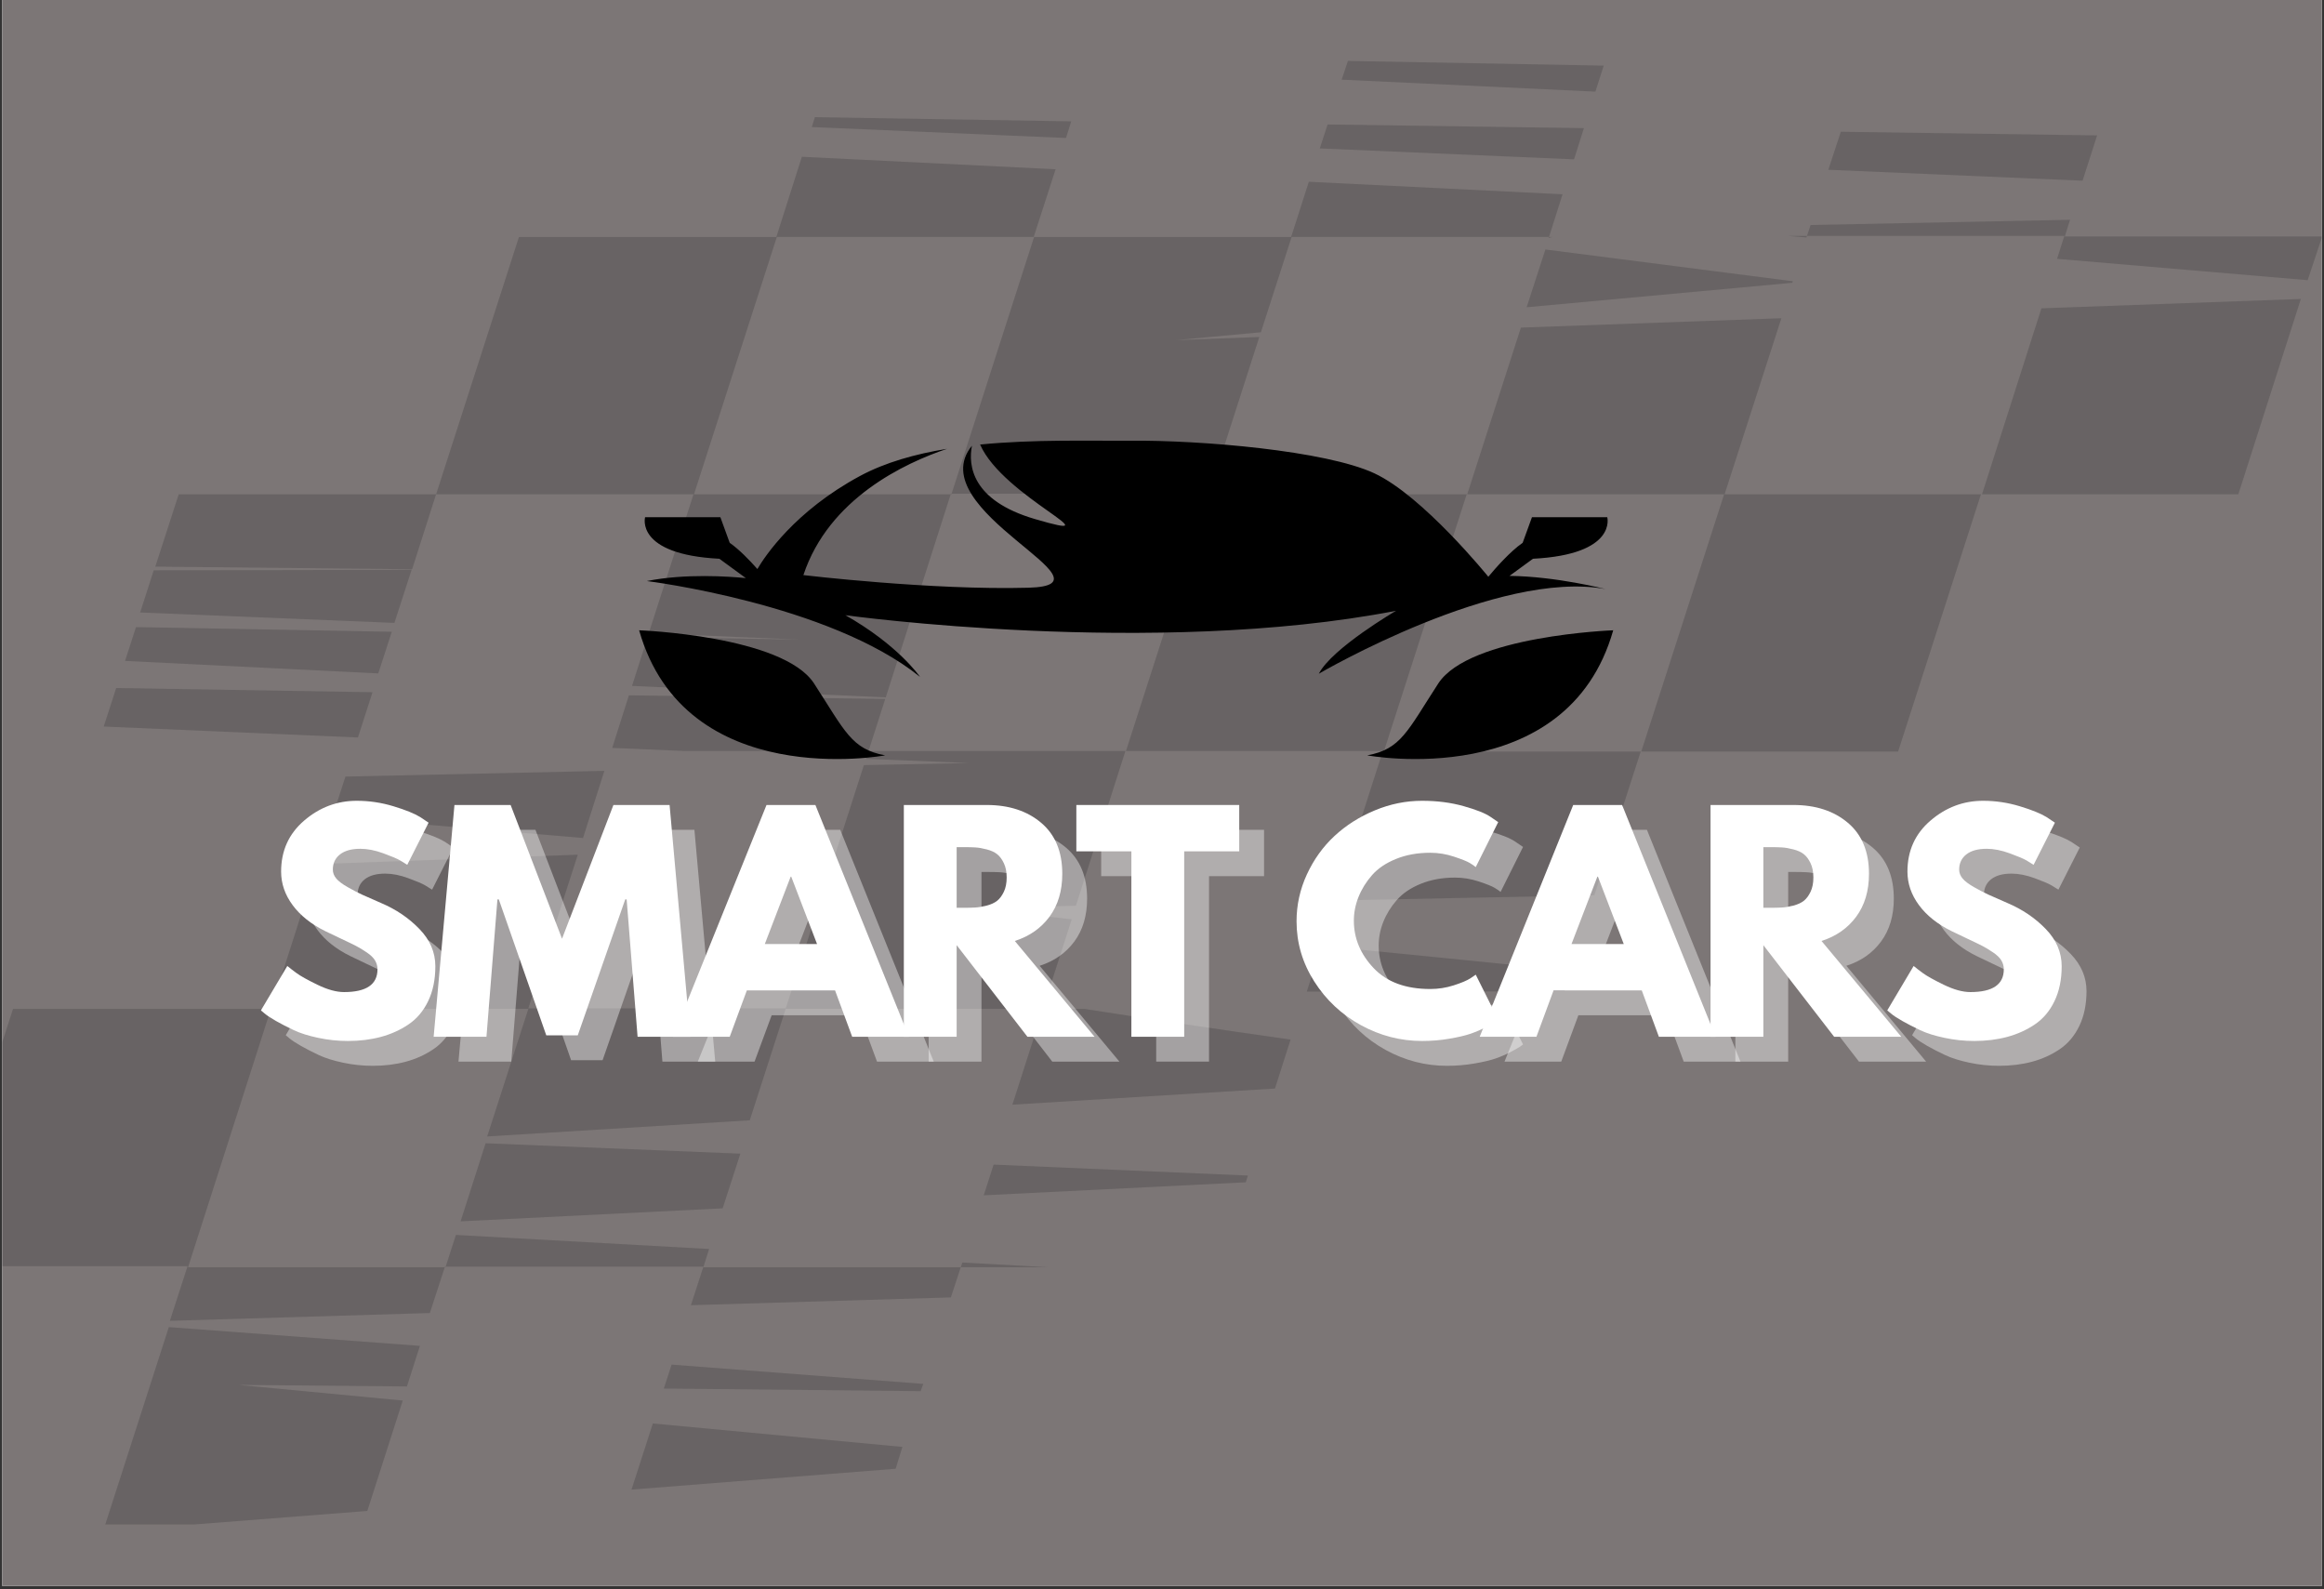 <svg xmlns="http://www.w3.org/2000/svg" xmlns:xlink="http://www.w3.org/1999/xlink" width="1024" zoomAndPan="magnify" viewBox="0 0 768 525" height="700" preserveAspectRatio="xMidYMid meet" version="1.0"><rect x="0" y="0" width="768" height="525" fill="#333333" stroke="none"/><defs><filter x="0%" y="0%" width="100%" height="100%" id="1ae6929bfa"><feColorMatrix values="0 0 0 0 1 0 0 0 0 1 0 0 0 0 1 0 0 0 1 0" color-interpolation-filters="sRGB"/></filter><g/><clipPath id="b98467fc79"><path d="M 0.73 0 L 767.27 0 L 767.27 524 L 0.73 524 Z M 0.73 0 " clip-rule="nonzero"/></clipPath><clipPath id="0a42ebfcc9"><path d="M 0.73 19 L 767.27 19 L 767.27 505 L 0.73 505 Z M 0.73 19 " clip-rule="nonzero"/></clipPath><mask id="6a0e905f4e"><g filter="url(#1ae6929bfa)"><rect x="-76.8" width="921.6" fill="#000000" y="-52.5" height="630" fill-opacity="0.2"/></g></mask><clipPath id="b8606cae53"><path d="M 0.73 1.121 L 767.27 1.121 L 767.27 484.699 L 0.73 484.699 Z M 0.73 1.121 " clip-rule="nonzero"/></clipPath><clipPath id="8b6b7cee51"><rect x="0" width="768" y="0" height="486"/></clipPath><clipPath id="bd08187c05"><path d="M 213 145.086 L 532 145.086 L 532 224 L 213 224 Z M 213 145.086 " clip-rule="nonzero"/></clipPath></defs><g clip-path="url(#b98467fc79)"><path fill="#ffffff" d="M 0.73 0 L 767.27 0 L 767.27 524 L 0.73 524 Z M 0.73 0 " fill-opacity="1" fill-rule="nonzero"/><path fill="#7c7676" d="M 0.73 0 L 767.27 0 L 767.27 524 L 0.73 524 Z M 0.73 0 " fill-opacity="1" fill-rule="nonzero"/></g><g clip-path="url(#0a42ebfcc9)"><g mask="url(#6a0e905f4e)"><g transform="matrix(1, 0, 0, 1, 0, 19)"><g clip-path="url(#8b6b7cee51)"><g clip-path="url(#b8606cae53)"><path fill="#191a1c" d="M 123.109 209.699 L 118.289 224.668 L 34.262 221.055 L 38.395 208.32 Z M 129.48 189.734 L 125.004 203.504 L 41.32 199.371 L 44.938 188.188 Z M 136.023 169.258 L 130.34 186.809 L 46.316 183.367 L 50.793 169.43 Z M 114.156 237.574 L 109.852 250.828 L 192.672 257.883 L 199.73 235.684 Z M 160.473 358.727 L 152.207 384.539 L 238.816 380.238 L 244.672 362.168 Z M 55.785 419.473 L 34.777 484.695 L 64.051 484.695 L 121.387 480.219 L 133.098 443.738 L 78.859 438.574 L 134.473 439.09 L 138.777 425.668 Z M 215.742 451.309 L 208.684 473.164 L 295.98 466.281 L 298.219 459.055 Z M 221.941 431.863 L 219.359 439.781 L 304.246 440.641 L 305.105 438.23 Z M 328.352 365.781 L 325.082 375.934 L 411.688 371.633 L 412.379 369.395 Z M 436.656 293.504 L 431.836 308.648 C 460.418 308.648 490.723 308.648 517.066 308.477 L 519.305 301.766 C 493.992 299.184 464.723 296.258 436.656 293.504 Z M 510.695 63.422 L 504.496 82.523 L 592.309 74.438 L 592.48 73.922 Z M 569.754 144.305 L 542.375 229.316 L 457.316 229.316 L 484.695 144.305 Z M 341.781 59.121 L 314.406 144.305 L 229.348 144.305 L 256.723 59.293 L 341.781 59.293 Z M 438.723 22.121 L 436.141 30.039 L 520.164 33.652 L 523.438 23.328 Z M 445.438 1.129 L 443.371 7.324 L 527.223 11.281 L 529.98 2.676 Z M 608.32 24.531 L 604.191 37.094 L 688.215 40.707 L 693.035 25.734 Z M 674.613 82.867 L 654.984 144.305 L 569.926 144.305 L 588.691 86.137 L 502.602 89.234 L 484.867 144.305 L 399.465 144.305 L 416.164 92.332 L 388.789 93.367 L 416.684 90.785 L 426.84 59.293 L 511.898 59.293 L 511.727 59.637 L 513.105 59.293 L 511.898 59.293 L 516.375 45.184 L 432.523 41.051 L 426.668 59.293 L 341.609 59.293 L 348.84 36.922 L 264.988 32.793 L 256.551 59.293 L 171.492 59.293 L 144.117 144.305 L 136.195 169.086 L 51.309 168.223 L 59.059 144.305 L 229.176 144.305 L 214.367 190.25 L 264.129 192.316 L 214.023 191.457 L 208.855 207.633 L 292.711 211.418 L 314.234 144.133 L 399.465 144.133 L 372.086 229.145 L 287.027 229.145 L 292.539 211.934 L 207.824 210.73 L 202.312 228.109 L 226.418 229.145 L 287.027 229.145 L 286.168 231.727 L 320.086 233.102 L 285.477 233.789 L 259.652 314.156 L 174.594 314.156 L 190.949 263.391 L 104.859 266.488 L 89.535 314.328 L 4.301 314.328 L -23.074 399.34 L 61.984 399.34 L 56.129 417.406 L 142.051 414.828 L 147.043 399.512 L 232.445 399.512 L 228.312 412.246 L 314.234 409.664 L 317.504 399.684 L 346.258 399.684 L 318.02 398.133 L 317.504 399.684 L 232.445 399.684 L 234.34 393.66 L 150.66 389.012 L 147.215 399.684 L 62.156 399.684 L 89.535 314.328 L 174.594 314.328 L 160.988 356.488 L 247.77 351.152 L 259.652 314.328 L 344.711 314.328 L 334.551 345.992 L 421.332 340.656 L 426.496 324.48 C 402.219 321.039 377.078 317.254 358.312 314.328 L 344.535 314.328 L 345.227 312.262 C 333.863 310.367 327.492 309.164 329.387 308.992 C 330.59 308.82 336.789 308.82 346.43 308.82 L 354.18 284.727 C 335.41 282.664 324.219 281.285 325.941 281.113 C 327.32 280.941 338.34 280.77 355.559 280.254 L 371.914 229.145 L 456.973 229.145 L 441.133 278.531 C 468.336 278.016 497.953 277.328 526.879 276.812 L 542.203 229.316 L 627.262 229.316 L 654.641 144.305 L 739.699 144.305 L 760.359 79.77 Z M 767.418 59.121 L 682.359 59.121 L 684.082 53.613 L 598.336 55.336 L 597.129 58.949 L 590.934 58.949 L 596.957 59.465 L 597.129 58.949 L 682.188 58.949 L 679.777 66.52 L 762.598 73.578 Z M 269.293 19.711 L 268.262 22.98 L 352.285 26.598 L 354.008 21.09 Z M 269.293 19.711 " fill-opacity="1" fill-rule="evenodd"/></g></g></g></g></g><path fill="#000000" d="M 292.508 249.57 C 281.355 247.52 279.297 241.66 269.027 225.832 C 258.758 210.004 211.207 208.246 211.207 208.246 C 226.469 261.883 292.508 249.57 292.508 249.57 Z M 292.508 249.57 " fill-opacity="1" fill-rule="nonzero"/><path fill="#000000" d="M 475.293 225.832 C 465.023 241.66 462.969 247.52 451.812 249.57 C 451.812 249.57 517.855 261.879 533.113 208.246 C 533.117 208.246 485.566 210.004 475.293 225.832 Z M 475.293 225.832 " fill-opacity="1" fill-rule="nonzero"/><g clip-path="url(#bd08187c05)"><path fill="#000000" d="M 237.723 184.613 L 246.473 191.004 L 246.469 191.004 C 241 190.465 226.461 189.422 213.77 191.98 C 213.77 191.98 274.082 199.449 304.016 223.625 C 303.801 223.305 296.703 213.074 279.371 203.262 C 279.371 203.262 381.219 217.332 461.348 201.801 C 461.348 201.801 440.227 214.105 435.82 222.598 C 436.652 222.113 495.141 188.074 530.543 194.621 C 530.543 194.621 514.219 190.441 498.84 190.273 L 506.594 184.613 C 534.551 183.176 531.141 170.879 531.141 170.879 L 506.262 170.879 L 503.184 179.344 C 499.055 182.195 494.242 187.676 491.879 190.512 C 491.852 190.512 491.832 190.52 491.805 190.52 C 491.805 190.52 470.227 163.848 454.16 156.375 C 438.094 148.898 396.922 145.387 373.375 145.605 C 360.25 145.723 341.918 145.094 323.891 146.875 C 331.469 164.246 369.801 179.652 342.012 171.496 C 321.016 165.344 319.941 153.703 321.195 147.258 C 303.84 168.645 371.078 193.324 339.895 194.184 C 307.906 195.062 265.492 190.012 265.492 190.012 C 273.891 164.691 298.984 152.98 312.992 148.281 C 302.523 149.992 292.559 152.766 284.219 157.254 C 262.641 168.871 252.738 183.836 250.289 188.004 C 250.289 188.004 250.289 188.004 250.289 188.008 C 247.742 185.129 244.246 181.496 241.141 179.348 L 238.059 170.883 L 213.18 170.883 C 213.18 170.879 209.766 183.18 237.723 184.613 Z M 237.723 184.613 " fill-opacity="1" fill-rule="nonzero"/></g><g fill="#ffffff" fill-opacity="0.4"><g transform="translate(92.291, 350.752)"><g><path d="M 33.797 -77.969 C 37.941 -77.969 41.992 -77.363 45.953 -76.156 C 49.91 -74.957 52.848 -73.77 54.766 -72.594 L 57.547 -70.734 L 50.5 -56.812 C 49.938 -57.188 49.16 -57.664 48.172 -58.25 C 47.18 -58.832 45.328 -59.617 42.609 -60.609 C 39.891 -61.609 37.352 -62.109 35 -62.109 C 32.094 -62.109 29.848 -61.488 28.266 -60.25 C 26.691 -59.008 25.906 -57.336 25.906 -55.234 C 25.906 -54.18 26.273 -53.207 27.016 -52.312 C 27.754 -51.414 29.02 -50.457 30.812 -49.438 C 32.613 -48.414 34.191 -47.594 35.547 -46.969 C 36.91 -46.352 39.016 -45.426 41.859 -44.188 C 46.816 -42.082 51.039 -39.219 54.531 -35.594 C 58.031 -31.977 59.781 -27.879 59.781 -23.297 C 59.781 -18.898 58.988 -15.062 57.406 -11.781 C 55.832 -8.508 53.664 -5.941 50.906 -4.078 C 48.156 -2.223 45.109 -0.848 41.766 0.047 C 38.43 0.941 34.812 1.391 30.906 1.391 C 27.57 1.391 24.297 1.047 21.078 0.359 C 17.859 -0.316 15.164 -1.164 13 -2.188 C 10.832 -3.207 8.879 -4.211 7.141 -5.203 C 5.41 -6.191 4.145 -7.023 3.344 -7.703 L 2.141 -8.719 L 10.859 -23.391 C 11.598 -22.773 12.617 -21.988 13.922 -21.031 C 15.223 -20.07 17.531 -18.785 20.844 -17.172 C 24.156 -15.566 27.078 -14.766 29.609 -14.766 C 36.973 -14.766 40.656 -17.27 40.656 -22.281 C 40.656 -23.332 40.391 -24.305 39.859 -25.203 C 39.336 -26.098 38.41 -26.992 37.078 -27.891 C 35.754 -28.785 34.582 -29.492 33.562 -30.016 C 32.539 -30.547 30.867 -31.352 28.547 -32.438 C 26.223 -33.52 24.504 -34.344 23.391 -34.906 C 18.754 -37.195 15.164 -40.055 12.625 -43.484 C 10.082 -46.922 8.812 -50.617 8.812 -54.578 C 8.812 -61.453 11.348 -67.066 16.422 -71.422 C 21.504 -75.785 27.297 -77.969 33.797 -77.969 Z M 33.797 -77.969 "/></g></g></g><g fill="#ffffff" fill-opacity="0.4"><g transform="translate(150.027, 350.752)"><g><path d="M 68.875 0 L 65.266 -45.391 L 64.797 -45.391 L 49.109 -0.469 L 38.703 -0.469 L 23.016 -45.391 L 22.562 -45.391 L 18.938 0 L 1.484 0 L 8.359 -76.578 L 26.922 -76.578 L 43.906 -32.391 L 60.891 -76.578 L 79.453 -76.578 L 86.328 0 Z M 68.875 0 "/></g></g></g><g fill="#ffffff" fill-opacity="0.4"><g transform="translate(233.196, 350.752)"><g><path d="M 44.469 -76.578 L 75.375 0 L 56.625 0 L 50.969 -15.312 L 21.812 -15.312 L 16.156 0 L -2.594 0 L 28.312 -76.578 Z M 45.016 -30.641 L 36.484 -52.906 L 36.297 -52.906 L 27.75 -30.641 Z M 45.016 -30.641 "/></g></g></g><g fill="#ffffff" fill-opacity="0.4"><g transform="translate(301.328, 350.752)"><g><path d="M 5.562 -76.578 L 32.953 -76.578 C 40.316 -76.578 46.316 -74.613 50.953 -70.688 C 55.598 -66.758 57.922 -61.145 57.922 -53.844 C 57.922 -48.207 56.516 -43.484 53.703 -39.672 C 50.891 -35.867 47.066 -33.195 42.234 -31.656 L 68.594 0 L 46.406 0 L 23.016 -30.266 L 23.016 0 L 5.562 0 Z M 23.016 -42.609 L 25.062 -42.609 C 26.676 -42.609 28.035 -42.641 29.141 -42.703 C 30.254 -42.766 31.523 -42.977 32.953 -43.344 C 34.379 -43.719 35.523 -44.242 36.391 -44.922 C 37.254 -45.609 37.992 -46.598 38.609 -47.891 C 39.234 -49.191 39.547 -50.77 39.547 -52.625 C 39.547 -54.488 39.234 -56.066 38.609 -57.359 C 37.992 -58.66 37.254 -59.648 36.391 -60.328 C 35.523 -61.016 34.379 -61.539 32.953 -61.906 C 31.523 -62.281 30.254 -62.5 29.141 -62.562 C 28.035 -62.625 26.676 -62.656 25.062 -62.656 L 23.016 -62.656 Z M 23.016 -42.609 "/></g></g></g><g fill="#ffffff" fill-opacity="0.4"><g transform="translate(363.148, 350.752)"><g><path d="M 0.75 -61.266 L 0.75 -76.578 L 54.578 -76.578 L 54.578 -61.266 L 36.391 -61.266 L 36.391 0 L 18.938 0 L 18.938 -61.266 Z M 0.75 -61.266 "/></g></g></g><g fill="#ffffff" fill-opacity="0.4"><g transform="translate(413.83, 350.752)"><g/></g></g><g fill="#ffffff" fill-opacity="0.4"><g transform="translate(434.529, 350.752)"><g><path d="M 46.328 -15.781 C 48.984 -15.781 51.562 -16.18 54.062 -16.984 C 56.57 -17.785 58.414 -18.562 59.594 -19.312 L 61.359 -20.516 L 68.781 -5.656 C 68.539 -5.477 68.203 -5.234 67.766 -4.922 C 67.328 -4.609 66.316 -4.035 64.734 -3.203 C 63.16 -2.367 61.477 -1.641 59.688 -1.016 C 57.895 -0.398 55.539 0.148 52.625 0.641 C 49.719 1.141 46.719 1.391 43.625 1.391 C 36.508 1.391 29.766 -0.352 23.391 -3.844 C 17.016 -7.344 11.879 -12.156 7.984 -18.281 C 4.086 -24.414 2.141 -31.039 2.141 -38.156 C 2.141 -43.539 3.281 -48.707 5.562 -53.656 C 7.852 -58.602 10.898 -62.836 14.703 -66.359 C 18.516 -69.891 22.957 -72.707 28.031 -74.812 C 33.102 -76.914 38.301 -77.969 43.625 -77.969 C 48.582 -77.969 53.148 -77.379 57.328 -76.203 C 61.504 -75.035 64.457 -73.863 66.188 -72.688 L 68.781 -70.922 L 61.359 -56.062 C 60.922 -56.438 60.27 -56.883 59.406 -57.406 C 58.539 -57.938 56.805 -58.633 54.203 -59.5 C 51.609 -60.363 48.984 -60.797 46.328 -60.797 C 42.117 -60.797 38.344 -60.113 35 -58.75 C 31.656 -57.395 29.008 -55.602 27.062 -53.375 C 25.113 -51.145 23.629 -48.742 22.609 -46.172 C 21.586 -43.609 21.078 -41 21.078 -38.344 C 21.078 -32.52 23.254 -27.301 27.609 -22.688 C 31.973 -18.082 38.211 -15.781 46.328 -15.781 Z M 46.328 -15.781 "/></g></g></g><g fill="#ffffff" fill-opacity="0.4"><g transform="translate(499.784, 350.752)"><g><path d="M 44.469 -76.578 L 75.375 0 L 56.625 0 L 50.969 -15.312 L 21.812 -15.312 L 16.156 0 L -2.594 0 L 28.312 -76.578 Z M 45.016 -30.641 L 36.484 -52.906 L 36.297 -52.906 L 27.75 -30.641 Z M 45.016 -30.641 "/></g></g></g><g fill="#ffffff" fill-opacity="0.4"><g transform="translate(567.916, 350.752)"><g><path d="M 5.562 -76.578 L 32.953 -76.578 C 40.316 -76.578 46.316 -74.613 50.953 -70.688 C 55.598 -66.758 57.922 -61.145 57.922 -53.844 C 57.922 -48.207 56.516 -43.484 53.703 -39.672 C 50.891 -35.867 47.066 -33.195 42.234 -31.656 L 68.594 0 L 46.406 0 L 23.016 -30.266 L 23.016 0 L 5.562 0 Z M 23.016 -42.609 L 25.062 -42.609 C 26.676 -42.609 28.035 -42.641 29.141 -42.703 C 30.254 -42.766 31.523 -42.977 32.953 -43.344 C 34.379 -43.719 35.523 -44.242 36.391 -44.922 C 37.254 -45.609 37.992 -46.598 38.609 -47.891 C 39.234 -49.191 39.547 -50.77 39.547 -52.625 C 39.547 -54.488 39.234 -56.066 38.609 -57.359 C 37.992 -58.66 37.254 -59.648 36.391 -60.328 C 35.523 -61.016 34.379 -61.539 32.953 -61.906 C 31.523 -62.281 30.254 -62.5 29.141 -62.562 C 28.035 -62.625 26.676 -62.656 25.062 -62.656 L 23.016 -62.656 Z M 23.016 -42.609 "/></g></g></g><g fill="#ffffff" fill-opacity="0.4"><g transform="translate(629.736, 350.752)"><g><path d="M 33.797 -77.969 C 37.941 -77.969 41.992 -77.363 45.953 -76.156 C 49.91 -74.957 52.848 -73.77 54.766 -72.594 L 57.547 -70.734 L 50.5 -56.812 C 49.938 -57.188 49.16 -57.664 48.172 -58.25 C 47.18 -58.832 45.328 -59.617 42.609 -60.609 C 39.891 -61.609 37.352 -62.109 35 -62.109 C 32.094 -62.109 29.848 -61.488 28.266 -60.25 C 26.691 -59.008 25.906 -57.336 25.906 -55.234 C 25.906 -54.18 26.273 -53.207 27.016 -52.312 C 27.754 -51.414 29.02 -50.457 30.812 -49.438 C 32.613 -48.414 34.191 -47.594 35.547 -46.969 C 36.91 -46.352 39.016 -45.426 41.859 -44.188 C 46.816 -42.082 51.039 -39.219 54.531 -35.594 C 58.031 -31.977 59.781 -27.879 59.781 -23.297 C 59.781 -18.898 58.988 -15.062 57.406 -11.781 C 55.832 -8.508 53.664 -5.941 50.906 -4.078 C 48.156 -2.223 45.109 -0.848 41.766 0.047 C 38.43 0.941 34.812 1.391 30.906 1.391 C 27.57 1.391 24.297 1.047 21.078 0.359 C 17.859 -0.316 15.164 -1.164 13 -2.188 C 10.832 -3.207 8.879 -4.211 7.141 -5.203 C 5.41 -6.191 4.145 -7.023 3.344 -7.703 L 2.141 -8.719 L 10.859 -23.391 C 11.598 -22.773 12.617 -21.988 13.922 -21.031 C 15.223 -20.07 17.531 -18.785 20.844 -17.172 C 24.156 -15.566 27.078 -14.766 29.609 -14.766 C 36.973 -14.766 40.656 -17.27 40.656 -22.281 C 40.656 -23.332 40.391 -24.305 39.859 -25.203 C 39.336 -26.098 38.41 -26.992 37.078 -27.891 C 35.754 -28.785 34.582 -29.492 33.562 -30.016 C 32.539 -30.547 30.867 -31.352 28.547 -32.438 C 26.223 -33.52 24.504 -34.344 23.391 -34.906 C 18.754 -37.195 15.164 -40.055 12.625 -43.484 C 10.082 -46.922 8.812 -50.617 8.812 -54.578 C 8.812 -61.453 11.348 -67.066 16.422 -71.422 C 21.504 -75.785 27.297 -77.969 33.797 -77.969 Z M 33.797 -77.969 "/></g></g></g><g fill="#ffffff" fill-opacity="1"><g transform="translate(84.086, 342.547)"><g><path d="M 33.797 -77.969 C 37.941 -77.969 41.992 -77.363 45.953 -76.156 C 49.91 -74.957 52.848 -73.77 54.766 -72.594 L 57.547 -70.734 L 50.5 -56.812 C 49.938 -57.188 49.16 -57.664 48.172 -58.25 C 47.18 -58.832 45.328 -59.617 42.609 -60.609 C 39.891 -61.609 37.352 -62.109 35 -62.109 C 32.094 -62.109 29.848 -61.488 28.266 -60.25 C 26.691 -59.008 25.906 -57.336 25.906 -55.234 C 25.906 -54.18 26.273 -53.207 27.016 -52.312 C 27.754 -51.414 29.02 -50.457 30.812 -49.438 C 32.613 -48.414 34.191 -47.594 35.547 -46.969 C 36.91 -46.352 39.016 -45.426 41.859 -44.188 C 46.816 -42.082 51.039 -39.219 54.531 -35.594 C 58.031 -31.977 59.781 -27.879 59.781 -23.297 C 59.781 -18.898 58.988 -15.062 57.406 -11.781 C 55.832 -8.508 53.664 -5.941 50.906 -4.078 C 48.156 -2.223 45.109 -0.848 41.766 0.047 C 38.43 0.941 34.812 1.391 30.906 1.391 C 27.57 1.391 24.297 1.047 21.078 0.359 C 17.859 -0.316 15.164 -1.164 13 -2.188 C 10.832 -3.207 8.879 -4.211 7.141 -5.203 C 5.41 -6.191 4.145 -7.023 3.344 -7.703 L 2.141 -8.719 L 10.859 -23.391 C 11.598 -22.773 12.617 -21.988 13.922 -21.031 C 15.223 -20.07 17.531 -18.785 20.844 -17.172 C 24.156 -15.566 27.078 -14.766 29.609 -14.766 C 36.973 -14.766 40.656 -17.27 40.656 -22.281 C 40.656 -23.332 40.391 -24.305 39.859 -25.203 C 39.336 -26.098 38.41 -26.992 37.078 -27.891 C 35.754 -28.785 34.582 -29.492 33.562 -30.016 C 32.539 -30.547 30.867 -31.352 28.547 -32.438 C 26.223 -33.52 24.504 -34.344 23.391 -34.906 C 18.754 -37.195 15.164 -40.055 12.625 -43.484 C 10.082 -46.922 8.812 -50.617 8.812 -54.578 C 8.812 -61.453 11.348 -67.066 16.422 -71.422 C 21.504 -75.785 27.297 -77.969 33.797 -77.969 Z M 33.797 -77.969 "/></g></g></g><g fill="#ffffff" fill-opacity="1"><g transform="translate(141.822, 342.547)"><g><path d="M 68.875 0 L 65.266 -45.391 L 64.797 -45.391 L 49.109 -0.469 L 38.703 -0.469 L 23.016 -45.391 L 22.562 -45.391 L 18.938 0 L 1.484 0 L 8.359 -76.578 L 26.922 -76.578 L 43.906 -32.391 L 60.891 -76.578 L 79.453 -76.578 L 86.328 0 Z M 68.875 0 "/></g></g></g><g fill="#ffffff" fill-opacity="1"><g transform="translate(224.991, 342.547)"><g><path d="M 44.469 -76.578 L 75.375 0 L 56.625 0 L 50.969 -15.312 L 21.812 -15.312 L 16.156 0 L -2.594 0 L 28.312 -76.578 Z M 45.016 -30.641 L 36.484 -52.906 L 36.297 -52.906 L 27.75 -30.641 Z M 45.016 -30.641 "/></g></g></g><g fill="#ffffff" fill-opacity="1"><g transform="translate(293.124, 342.547)"><g><path d="M 5.562 -76.578 L 32.953 -76.578 C 40.316 -76.578 46.316 -74.613 50.953 -70.688 C 55.598 -66.758 57.922 -61.145 57.922 -53.844 C 57.922 -48.207 56.516 -43.484 53.703 -39.672 C 50.891 -35.867 47.066 -33.195 42.234 -31.656 L 68.594 0 L 46.406 0 L 23.016 -30.266 L 23.016 0 L 5.562 0 Z M 23.016 -42.609 L 25.062 -42.609 C 26.676 -42.609 28.035 -42.641 29.141 -42.703 C 30.254 -42.766 31.523 -42.977 32.953 -43.344 C 34.379 -43.719 35.523 -44.242 36.391 -44.922 C 37.254 -45.609 37.992 -46.598 38.609 -47.891 C 39.234 -49.191 39.547 -50.77 39.547 -52.625 C 39.547 -54.488 39.234 -56.066 38.609 -57.359 C 37.992 -58.66 37.254 -59.648 36.391 -60.328 C 35.523 -61.016 34.379 -61.539 32.953 -61.906 C 31.523 -62.281 30.254 -62.5 29.141 -62.562 C 28.035 -62.625 26.676 -62.656 25.062 -62.656 L 23.016 -62.656 Z M 23.016 -42.609 "/></g></g></g><g fill="#ffffff" fill-opacity="1"><g transform="translate(354.944, 342.547)"><g><path d="M 0.75 -61.266 L 0.75 -76.578 L 54.578 -76.578 L 54.578 -61.266 L 36.391 -61.266 L 36.391 0 L 18.938 0 L 18.938 -61.266 Z M 0.75 -61.266 "/></g></g></g><g fill="#ffffff" fill-opacity="1"><g transform="translate(405.625, 342.547)"><g/></g></g><g fill="#ffffff" fill-opacity="1"><g transform="translate(426.324, 342.547)"><g><path d="M 46.328 -15.781 C 48.984 -15.781 51.562 -16.18 54.062 -16.984 C 56.57 -17.785 58.414 -18.562 59.594 -19.312 L 61.359 -20.516 L 68.781 -5.656 C 68.539 -5.477 68.203 -5.234 67.766 -4.922 C 67.328 -4.609 66.316 -4.035 64.734 -3.203 C 63.16 -2.367 61.477 -1.641 59.688 -1.016 C 57.895 -0.398 55.539 0.148 52.625 0.641 C 49.719 1.141 46.719 1.391 43.625 1.391 C 36.508 1.391 29.766 -0.352 23.391 -3.844 C 17.016 -7.344 11.879 -12.156 7.984 -18.281 C 4.086 -24.414 2.141 -31.039 2.141 -38.156 C 2.141 -43.539 3.281 -48.707 5.562 -53.656 C 7.852 -58.602 10.898 -62.836 14.703 -66.359 C 18.516 -69.891 22.957 -72.707 28.031 -74.812 C 33.102 -76.914 38.301 -77.969 43.625 -77.969 C 48.582 -77.969 53.148 -77.379 57.328 -76.203 C 61.504 -75.035 64.457 -73.863 66.188 -72.688 L 68.781 -70.922 L 61.359 -56.062 C 60.922 -56.438 60.27 -56.883 59.406 -57.406 C 58.539 -57.938 56.805 -58.633 54.203 -59.5 C 51.609 -60.363 48.984 -60.797 46.328 -60.797 C 42.117 -60.797 38.344 -60.113 35 -58.75 C 31.656 -57.395 29.008 -55.602 27.062 -53.375 C 25.113 -51.145 23.629 -48.742 22.609 -46.172 C 21.586 -43.609 21.078 -41 21.078 -38.344 C 21.078 -32.52 23.254 -27.301 27.609 -22.688 C 31.973 -18.082 38.211 -15.781 46.328 -15.781 Z M 46.328 -15.781 "/></g></g></g><g fill="#ffffff" fill-opacity="1"><g transform="translate(491.579, 342.547)"><g><path d="M 44.469 -76.578 L 75.375 0 L 56.625 0 L 50.969 -15.312 L 21.812 -15.312 L 16.156 0 L -2.594 0 L 28.312 -76.578 Z M 45.016 -30.641 L 36.484 -52.906 L 36.297 -52.906 L 27.75 -30.641 Z M 45.016 -30.641 "/></g></g></g><g fill="#ffffff" fill-opacity="1"><g transform="translate(559.711, 342.547)"><g><path d="M 5.562 -76.578 L 32.953 -76.578 C 40.316 -76.578 46.316 -74.613 50.953 -70.688 C 55.598 -66.758 57.922 -61.145 57.922 -53.844 C 57.922 -48.207 56.516 -43.484 53.703 -39.672 C 50.891 -35.867 47.066 -33.195 42.234 -31.656 L 68.594 0 L 46.406 0 L 23.016 -30.266 L 23.016 0 L 5.562 0 Z M 23.016 -42.609 L 25.062 -42.609 C 26.676 -42.609 28.035 -42.641 29.141 -42.703 C 30.254 -42.766 31.523 -42.977 32.953 -43.344 C 34.379 -43.719 35.523 -44.242 36.391 -44.922 C 37.254 -45.609 37.992 -46.598 38.609 -47.891 C 39.234 -49.191 39.547 -50.77 39.547 -52.625 C 39.547 -54.488 39.234 -56.066 38.609 -57.359 C 37.992 -58.66 37.254 -59.648 36.391 -60.328 C 35.523 -61.016 34.379 -61.539 32.953 -61.906 C 31.523 -62.281 30.254 -62.5 29.141 -62.562 C 28.035 -62.625 26.676 -62.656 25.062 -62.656 L 23.016 -62.656 Z M 23.016 -42.609 "/></g></g></g><g fill="#ffffff" fill-opacity="1"><g transform="translate(621.531, 342.547)"><g><path d="M 33.797 -77.969 C 37.941 -77.969 41.992 -77.363 45.953 -76.156 C 49.91 -74.957 52.848 -73.77 54.766 -72.594 L 57.547 -70.734 L 50.5 -56.812 C 49.938 -57.188 49.16 -57.664 48.172 -58.25 C 47.18 -58.832 45.328 -59.617 42.609 -60.609 C 39.891 -61.609 37.352 -62.109 35 -62.109 C 32.094 -62.109 29.848 -61.488 28.266 -60.25 C 26.691 -59.008 25.906 -57.336 25.906 -55.234 C 25.906 -54.18 26.273 -53.207 27.016 -52.312 C 27.754 -51.414 29.02 -50.457 30.812 -49.438 C 32.613 -48.414 34.191 -47.594 35.547 -46.969 C 36.91 -46.352 39.016 -45.426 41.859 -44.188 C 46.816 -42.082 51.039 -39.219 54.531 -35.594 C 58.031 -31.977 59.781 -27.879 59.781 -23.297 C 59.781 -18.898 58.988 -15.062 57.406 -11.781 C 55.832 -8.508 53.664 -5.941 50.906 -4.078 C 48.156 -2.223 45.109 -0.848 41.766 0.047 C 38.43 0.941 34.812 1.391 30.906 1.391 C 27.57 1.391 24.297 1.047 21.078 0.359 C 17.859 -0.316 15.164 -1.164 13 -2.188 C 10.832 -3.207 8.879 -4.211 7.141 -5.203 C 5.41 -6.191 4.145 -7.023 3.344 -7.703 L 2.141 -8.719 L 10.859 -23.391 C 11.598 -22.773 12.617 -21.988 13.922 -21.031 C 15.223 -20.07 17.531 -18.785 20.844 -17.172 C 24.156 -15.566 27.078 -14.766 29.609 -14.766 C 36.973 -14.766 40.656 -17.27 40.656 -22.281 C 40.656 -23.332 40.391 -24.305 39.859 -25.203 C 39.336 -26.098 38.41 -26.992 37.078 -27.891 C 35.754 -28.785 34.582 -29.492 33.562 -30.016 C 32.539 -30.547 30.867 -31.352 28.547 -32.438 C 26.223 -33.52 24.504 -34.344 23.391 -34.906 C 18.754 -37.195 15.164 -40.055 12.625 -43.484 C 10.082 -46.922 8.812 -50.617 8.812 -54.578 C 8.812 -61.453 11.348 -67.066 16.422 -71.422 C 21.504 -75.785 27.297 -77.969 33.797 -77.969 Z M 33.797 -77.969 "/></g></g></g></svg>